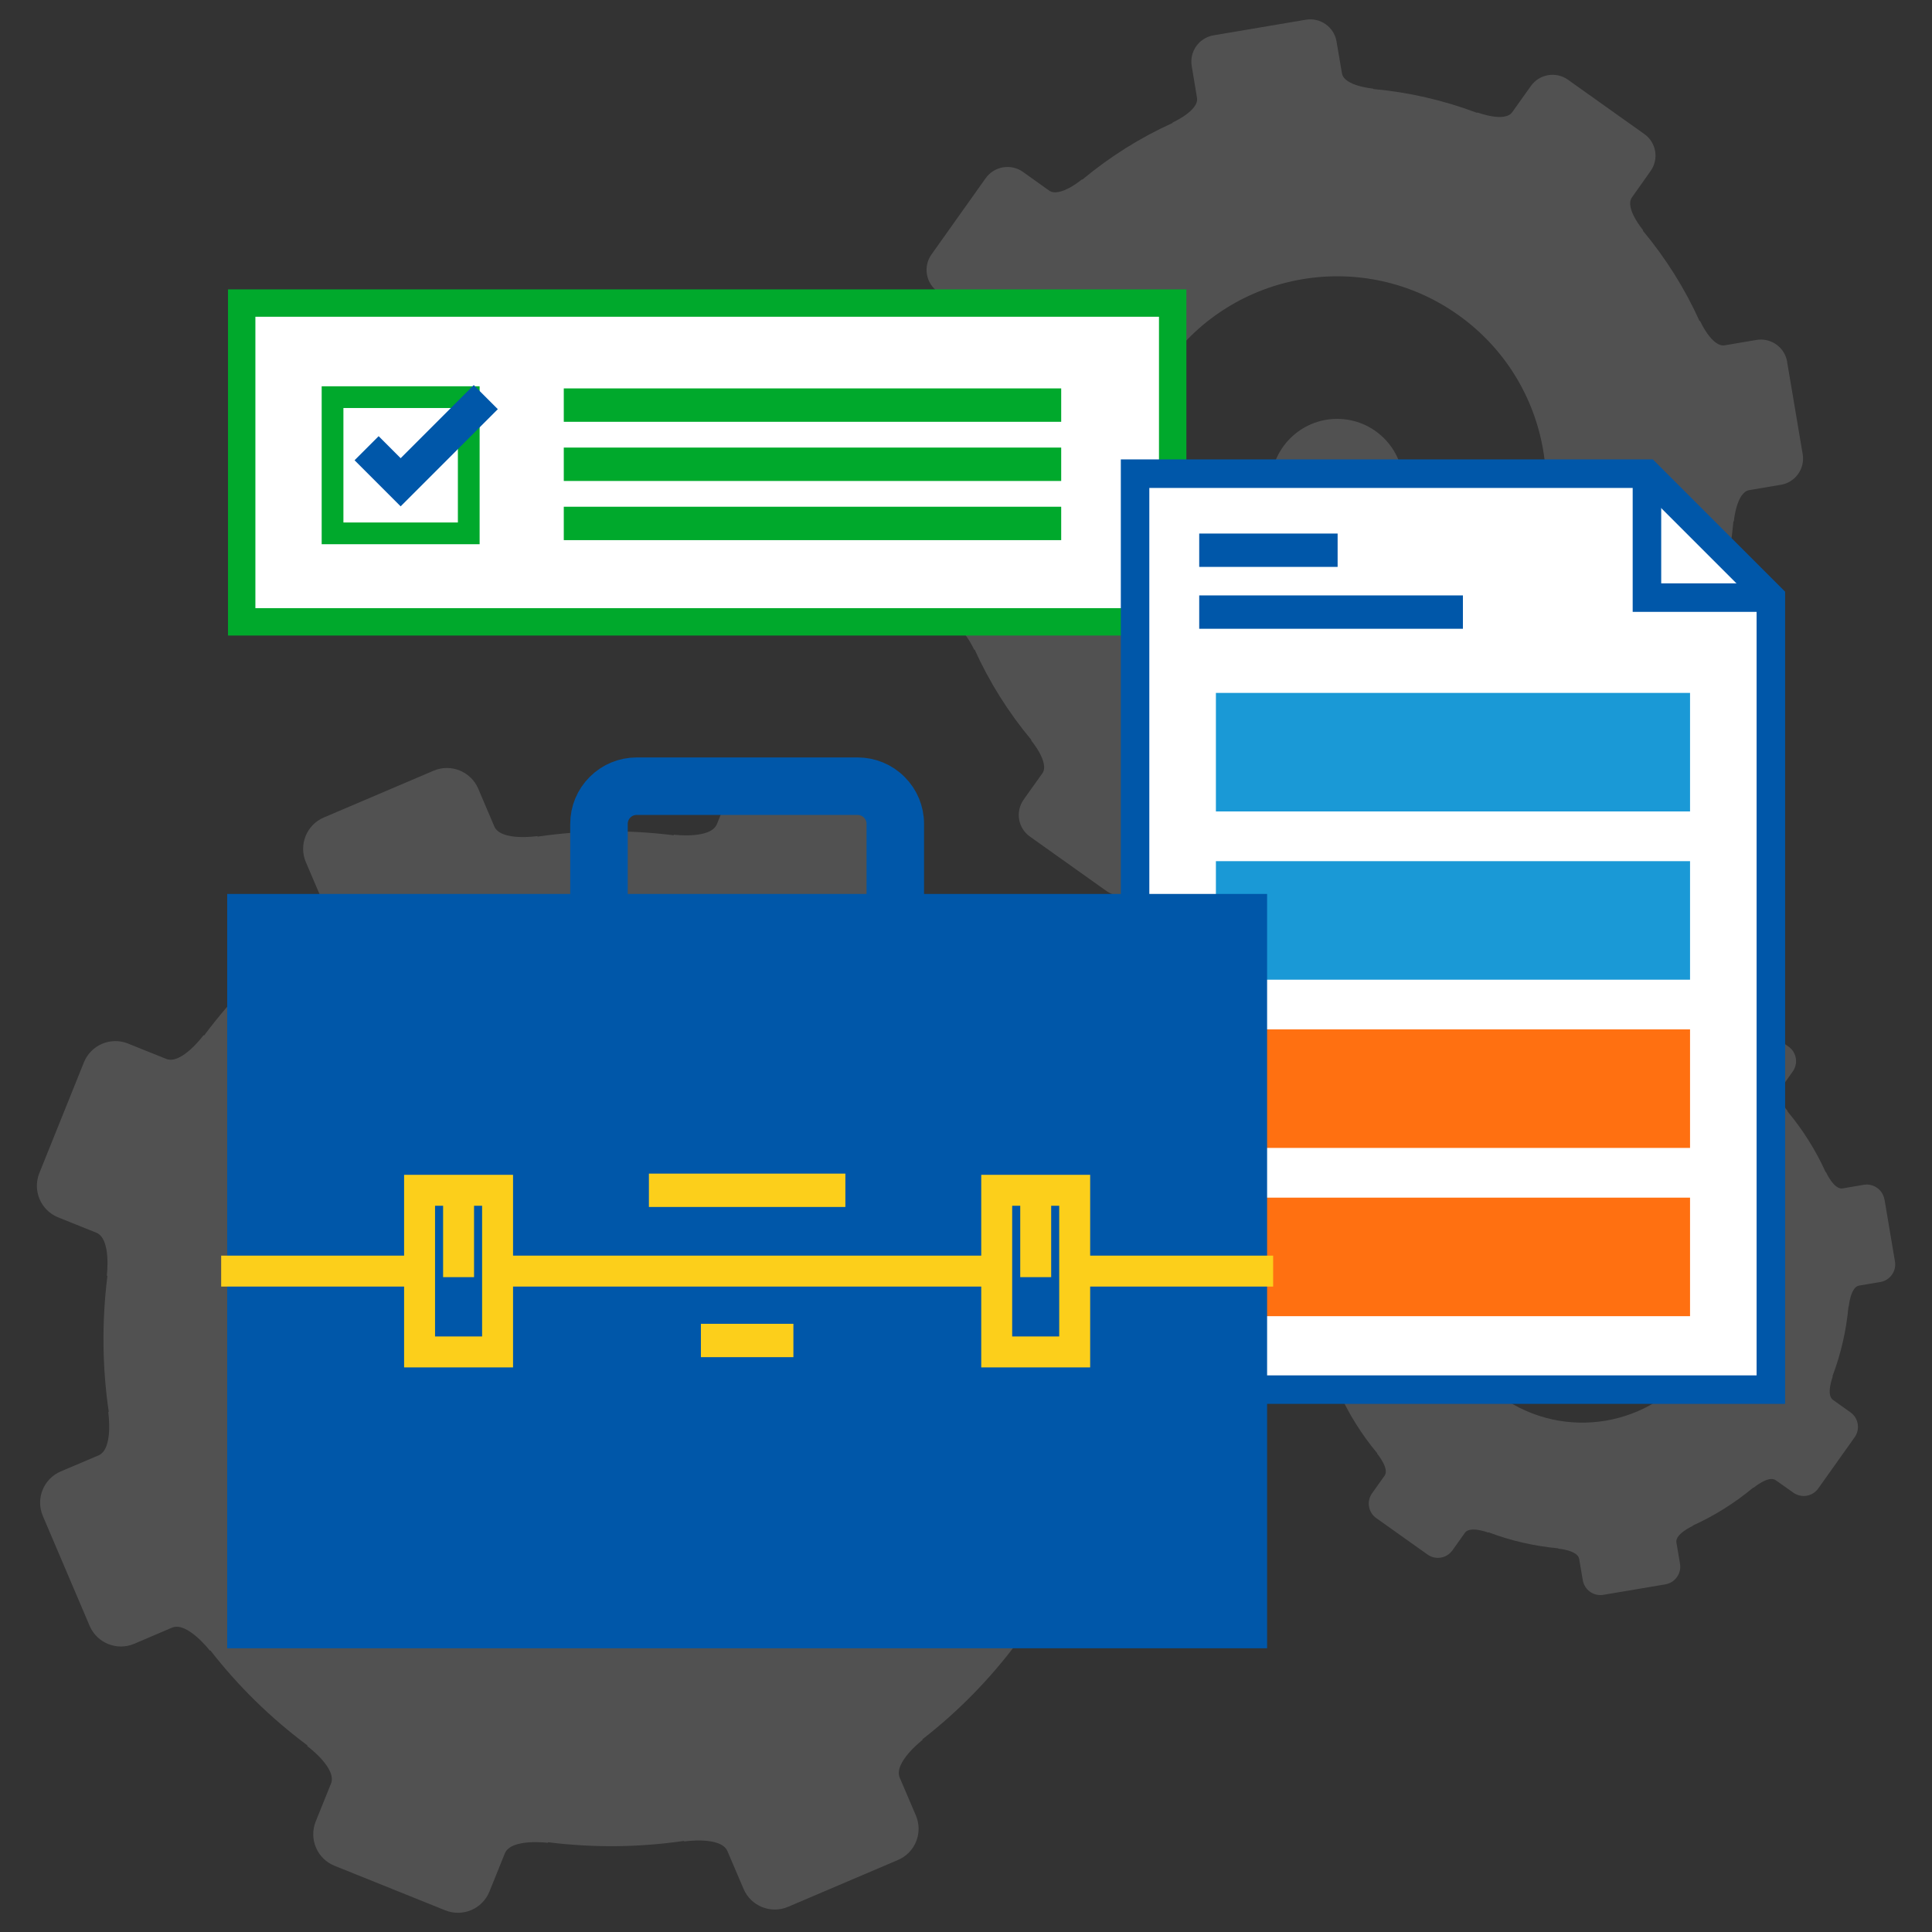 <?xml version="1.0" encoding="UTF-8"?>
<svg xmlns="http://www.w3.org/2000/svg" width="800" height="800" viewBox="0 0 800 800">
  <rect x="0" y="0" width="800" height="800" fill="#333333" stroke="none"/>
  <defs>
    <style>.h{stroke-width:5px;}.h,.i,.j,.k,.l,.m,.n{stroke-miterlimit:10;}.h,.l{fill:#fccf1b;stroke:#fccf1b;}.i{stroke-width:4px;}.i,.k,.m{stroke:#0057a9;}.i,.k,.m,.o{fill:#0057a9;}.j{stroke-width:11.34px;}.j,.n{stroke:#00a92c;}.j,.p{fill:#fff;}.k{stroke-width:16px;}.q{opacity:.15;}.l,.m{stroke-width:6px;}.n{fill:none;stroke-width:9px;}.r{fill:#1a99d6;}.r,.s,.p,.t,.o{stroke-width:0px;}.s{fill:#ff7011;}.t{fill:#00a92c;}</style>
  </defs>
  <g id="f">
    <g class="q">
      <path class="p" d="m211.76,656.7c-56.53-22.75-83.93-87.01-61.2-143.57,22.76-56.54,87.04-83.94,143.57-61.2,56.57,22.75,83.94,87.02,61.22,143.56-22.78,56.55-87.04,83.95-143.59,61.2h0Zm270.06-52.12s-9.43-3.78-15.77-6.34c-6.38-2.56-4.39-17.81-4.39-17.81l-.25-.1c2.37-18.95,2.16-37.86-.55-56.31l.24-.1s-2.31-15.2,4.01-17.88c6.28-2.69,15.63-6.67,15.63-6.67,7.15-3.05,10.46-11.29,7.43-18.44l-19.41-45.49c-3.03-7.14-11.31-10.46-18.43-7.41,0,0-9.32,3.97-15.62,6.66-6.32,2.68-15.7-9.48-15.7-9.48l-.23.1c-11.44-14.74-24.93-27.99-40.25-39.4l.09-.24s-12.35-9.15-9.8-15.5c2.56-6.35,6.35-15.77,6.35-15.77,2.9-7.2-.62-15.38-7.8-18.28l-45.87-18.45c-7.22-2.9-15.42.59-18.29,7.79,0,0-3.77,9.41-6.34,15.77-2.56,6.35-17.83,4.4-17.83,4.4l-.09.24c-18.97-2.37-37.87-2.15-56.34.56l-.09-.22s-15.18,2.28-17.85-4.02c-2.69-6.3-6.65-15.63-6.65-15.63-3.07-7.14-11.33-10.47-18.46-7.43l-45.5,19.39c-7.12,3.05-10.45,11.32-7.42,18.45,0,0,3.98,9.33,6.68,15.62,2.66,6.3-9.48,15.7-9.48,15.7l.09.22c-14.73,11.44-27.98,24.93-39.39,40.25l-.25-.1s-9.15,12.36-15.49,9.8c-6.34-2.56-15.8-6.35-15.8-6.35-7.19-2.88-15.36.6-18.26,7.81l-18.46,45.86c-2.87,7.21.6,15.4,7.8,18.3,0,0,9.42,3.79,15.78,6.34,6.35,2.56,4.36,17.8,4.36,17.8l.26.11c-2.37,18.96-2.15,37.86.56,56.33l-.22.09s2.27,15.2-4.02,17.9c-6.31,2.67-15.66,6.65-15.66,6.65-7.12,3.05-10.46,11.29-7.39,18.45l19.37,45.48c3.05,7.14,11.31,10.46,18.44,7.43,0,0,9.34-3.97,15.63-6.67,6.3-2.69,15.71,9.49,15.71,9.49l.22-.09c11.44,14.73,24.92,27.97,40.22,39.38l-.1.25s12.39,9.16,9.83,15.51c-2.57,6.36-6.36,15.76-6.36,15.76-2.87,7.2.62,15.38,7.8,18.28l45.87,18.46c7.23,2.88,15.4-.59,18.29-7.79,0,0,3.82-9.42,6.36-15.77,2.55-6.36,17.81-4.4,17.81-4.4l.1-.24c18.94,2.37,37.84,2.15,56.29-.56l.09.23s15.24-2.27,17.9,4.02c2.7,6.3,6.68,15.64,6.68,15.64,3.03,7.13,11.31,10.46,18.42,7.41l45.5-19.39c7.16-3.04,10.47-11.29,7.42-18.44,0,0-3.98-9.33-6.68-15.63-2.69-6.29,9.48-15.69,9.48-15.69l-.09-.22c14.75-11.45,28-24.94,39.41-40.27l.24.09s9.15-12.34,15.49-9.79c6.38,2.56,15.77,6.35,15.77,6.35,7.22,2.9,15.38-.59,18.28-7.79l18.47-45.87c2.9-7.2-.61-15.39-7.79-18.29h0Z"></path>
      <path class="p" d="m252.96,519.26c-19.36,0-35.06,15.69-35.06,35.06s15.7,35.05,35.06,35.05,35.07-15.7,35.07-35.05-15.73-35.06-35.07-35.06h0Z"></path>
      <path class="p" d="m624.2,251.1c-27.68,38.95-81.72,48.11-120.66,20.4-38.98-27.69-48.12-81.73-20.41-120.69,27.71-38.96,81.74-48.08,120.68-20.4,38.99,27.7,48.1,81.73,20.39,120.69h0Zm115.82-101.31c-1.01-6-6.71-10.03-12.72-9.03,0,0-7.83,1.32-13.13,2.23-5.29.87-10.23-10.11-10.23-10.11l-.21.03c-6.03-13.33-13.89-25.9-23.48-37.41l.13-.17s-7.75-9.23-4.62-13.61c3.11-4.39,7.69-10.87,7.69-10.87,3.54-4.96,2.41-11.84-2.59-15.36l-31.59-22.47c-4.97-3.53-11.85-2.37-15.36,2.59,0,0-4.62,6.49-7.73,10.85-3.1,4.39-14.38.11-14.38.11l-.13.18c-14.03-5.29-28.49-8.58-43.08-9.89l-.03-.17s-12.01-1.05-12.89-6.34c-.92-5.31-2.24-13.15-2.24-13.15-1-6-6.71-10.05-12.72-9.03l-38.24,6.46c-5.97,1.03-10.02,6.7-9,12.72,0,0,1.32,7.84,2.18,13.13.92,5.3-10.09,10.24-10.09,10.24l.03.18c-13.33,6.03-25.9,13.89-37.41,23.48l-.14-.11s-9.25,7.73-13.64,4.64c-4.35-3.13-10.83-7.74-10.83-7.74-4.97-3.51-11.85-2.35-15.4,2.59l-22.47,31.62c-3.51,4.95-2.36,11.85,2.6,15.37,0,0,6.52,4.61,10.87,7.72,4.39,3.11.1,14.38.1,14.38l.16.12c-5.28,14.02-8.57,28.48-9.88,43.05l-.16.03s-1.06,12.01-6.38,12.91c-5.27.91-13.13,2.23-13.13,2.23-6,1-10.02,6.71-9,12.71l6.43,38.23c1.02,6.01,6.73,10.05,12.74,9.04,0,0,7.82-1.33,13.12-2.24,5.3-.88,10.23,10.11,10.23,10.11l.2-.03c6.03,13.33,13.89,25.9,23.48,37.4l-.11.16s7.76,9.24,4.66,13.64c-3.15,4.37-7.73,10.86-7.73,10.86-3.54,4.96-2.4,11.84,2.6,15.36l31.59,22.46c4.95,3.53,11.84,2.37,15.38-2.6,0,0,4.63-6.47,7.7-10.85,3.1-4.38,14.39-.1,14.39-.1l.12-.17c14.02,5.28,28.47,8.57,43.03,9.89l.03.19s12.02,1.04,12.93,6.34c.91,5.31,2.22,13.14,2.22,13.14,1.02,6,6.73,10.04,12.7,9.03l38.23-6.45c6.01-1.02,10.06-6.72,9.04-12.72,0,0-1.32-7.83-2.22-13.14-.88-5.28,10.13-10.22,10.13-10.22l-.03-.2c13.33-6.03,25.89-13.88,37.39-23.47l.16.12s9.25-7.76,13.6-4.65c4.39,3.11,10.91,7.72,10.91,7.72,4.95,3.52,11.8,2.36,15.34-2.6l22.46-31.61c3.54-4.96,2.39-11.84-2.57-15.37,0,0-6.52-4.6-10.87-7.72-4.35-3.11-.1-14.36-.1-14.36l-.17-.12c5.28-14.03,8.57-28.5,9.88-43.08l.17-.03s1.08-11.99,6.34-12.9c5.31-.89,13.17-2.22,13.17-2.22,5.97-1.02,10.02-6.71,9-12.7l-6.45-38.24h0Z"></path>
      <path class="p" d="m553.7,173.45c-15.19,0-27.5,12.31-27.5,27.51s12.31,27.5,27.5,27.5,27.46-12.32,27.46-27.5-12.28-27.51-27.46-27.51h0Z"></path>
      <path class="p" d="m702.55,564.65c-18.58,26.14-54.83,32.28-80.97,13.69-26.16-18.58-32.29-54.85-13.7-80.99,18.59-26.14,54.86-32.26,80.99-13.69,26.17,18.59,32.28,54.85,13.68,80.99h0Zm77.73-67.99c-.67-4.03-4.51-6.73-8.54-6.06,0,0-5.25.89-8.8,1.5-3.55.58-6.86-6.78-6.86-6.78l-.13.02c-4.05-8.95-9.32-17.38-15.76-25.1l.08-.12s-5.2-6.2-3.11-9.13c2.09-2.95,5.17-7.3,5.17-7.3,2.37-3.33,1.61-7.95-1.74-10.31l-21.2-15.08c-3.34-2.37-7.95-1.6-10.3,1.74,0,0-3.11,4.35-5.19,7.28-2.08,2.95-9.65.07-9.65.07l-.08.12c-9.41-3.55-19.12-5.76-28.9-6.64l-.02-.12s-8.06-.7-8.65-4.25c-.62-3.57-1.5-8.82-1.5-8.82-.67-4.02-4.5-6.75-8.54-6.06l-25.66,4.33c-4.01.69-6.73,4.5-6.05,8.53,0,0,.88,5.26,1.47,8.81.62,3.55-6.77,6.87-6.77,6.87l.02.12c-8.95,4.05-17.38,9.32-25.1,15.76l-.09-.07s-6.2,5.19-9.16,3.11c-2.92-2.1-7.27-5.19-7.27-5.19-3.33-2.35-7.94-1.58-10.33,1.74l-15.08,21.22c-2.36,3.33-1.58,7.95,1.74,10.31,0,0,4.37,3.09,7.29,5.19,2.95,2.09.07,9.65.07,9.65l.11.08c-3.54,9.41-5.75,19.11-6.63,28.89l-.11.02s-.72,8.06-4.29,8.66c-3.54.61-8.81,1.5-8.81,1.5-4.02.67-6.72,4.5-6.04,8.53l4.32,25.66c.68,4.03,4.51,6.74,8.55,6.06,0,0,5.25-.89,8.8-1.5,3.56-.59,6.86,6.79,6.86,6.79l.14-.02c4.04,8.94,9.32,17.38,15.76,25.1l-.08.11s5.2,6.2,3.13,9.15c-2.12,2.93-5.19,7.29-5.19,7.29-2.38,3.33-1.61,7.94,1.75,10.31l21.2,15.07c3.32,2.37,7.95,1.59,10.32-1.75,0,0,3.11-4.34,5.17-7.28,2.08-2.94,9.65-.07,9.65-.07l.08-.12c9.4,3.54,19.1,5.75,28.88,6.64l.02.13s8.07.69,8.67,4.25c.62,3.56,1.5,8.82,1.5,8.82.68,4.03,4.51,6.74,8.52,6.06l25.66-4.33c4.03-.69,6.75-4.51,6.07-8.54,0,0-.88-5.25-1.49-8.82-.58-3.54,6.8-6.86,6.8-6.86l-.03-.13c8.94-4.05,17.38-9.32,25.1-15.75l.11.08s6.21-5.21,9.13-3.12c2.95,2.09,7.33,5.18,7.33,5.18,3.33,2.36,7.92,1.59,10.29-1.74l15.07-21.21c2.38-3.33,1.6-7.95-1.72-10.32,0,0-4.38-3.09-7.29-5.18-2.92-2.09-.06-9.64-.06-9.64l-.12-.08c3.55-9.42,5.76-19.12,6.64-28.91l.12-.02s.73-8.05,4.25-8.65c3.56-.6,8.84-1.49,8.84-1.49,4.01-.69,6.72-4.5,6.04-8.52l-4.33-25.67h0Z"></path>
      <path class="p" d="m655.24,512.54c-10.19,0-18.46,8.26-18.46,18.46s8.27,18.46,18.46,18.46,18.43-8.27,18.43-18.46-8.24-18.46-18.43-18.46h0Z"></path>
    </g>
    <rect class="j" x="100.08" y="125.49" width="385.5" height="132"></rect>
    <rect class="t" x="233.45" y="160.83" width="205.97" height="13.83"></rect>
    <rect class="t" x="233.45" y="209.83" width="205.97" height="13.83"></rect>
    <rect class="t" x="233.45" y="185.33" width="205.97" height="13.83"></rect>
    <rect class="n" x="137.7" y="164.45" width="56.4" height="56.4"></rect>
    <polygon class="o" points="165.9 209.67 146.82 190.58 156.79 180.61 165.9 189.73 196.17 159.46 206.14 169.43 165.9 209.67"></polygon>
  </g>
  <g id="g">
    <polygon class="p" points="737 579 474 579 474 200 680.35 200 737 246 737 579"></polygon>
    <path class="i" d="m737.18,579.32h-271.07V192.23h217.47l53.6,53.6v333.49Zm-263.27-7.81h255.46V249.07l-49.03-49.03h-206.43v371.47Z"></path>
    <polygon class="i" points="733.28 251.36 678.06 251.36 678.06 196.14 685.87 196.14 685.87 243.55 733.28 243.55 733.28 251.36"></polygon>
    <rect class="r" x="503.48" y="286.92" width="196.33" height="49.08"></rect>
    <rect class="r" x="503.48" y="356.59" width="196.33" height="49.08"></rect>
    <rect class="s" x="503.48" y="426.25" width="196.33" height="49.08"></rect>
    <rect class="s" x="503.48" y="495.92" width="196.33" height="49.08"></rect>
    <rect class="m" x="499.57" y="223.93" width="51.31" height="7.81"></rect>
    <rect class="m" x="499.57" y="249.55" width="103.19" height="7.81"></rect>
    <rect class="o" x="94.08" y="370.16" width="430.6" height="312.35"></rect>
    <rect class="h" x="94.08" y="522.43" width="79.66" height="7.81"></rect>
    <rect class="h" x="445.01" y="522.43" width="79.67" height="7.81"></rect>
    <rect class="h" x="206.04" y="522.43" width="206.68" height="7.81"></rect>
    <rect class="l" x="271.7" y="488.97" width="75.35" height="7.81"></rect>
    <rect class="l" x="293.23" y="551.16" width="32.3" height="7.81"></rect>
    <path class="h" d="m209.94,563.71h-40.11v-74.74h40.11v74.74Zm-32.3-7.81h24.49v-59.12h-24.49v59.12Z"></path>
    <rect class="h" x="185.98" y="492.87" width="7.81" height="33.47"></rect>
    <path class="h" d="m448.91,563.71h-40.1v-74.74h40.1v74.74Zm-32.29-7.81h24.48v-59.12h-24.48v59.12Z"></path>
    <rect class="h" x="424.96" y="492.87" width="7.81" height="33.47"></rect>
    <path class="k" d="m374.63,370.16h-7.81v-29c0-3.13-1.22-6.07-3.43-8.28s-5.16-3.43-8.28-3.43h-91.47c-3.13,0-6.07,1.22-8.28,3.43-2.21,2.21-3.43,5.15-3.43,8.28v29h-7.81v-29c0-5.22,2.03-10.12,5.72-13.8,3.69-3.69,8.59-5.72,13.8-5.72h91.47c5.21,0,10.12,2.03,13.8,5.72,3.69,3.69,5.72,8.59,5.72,13.8v29Z"></path>
  </g>
</svg>
